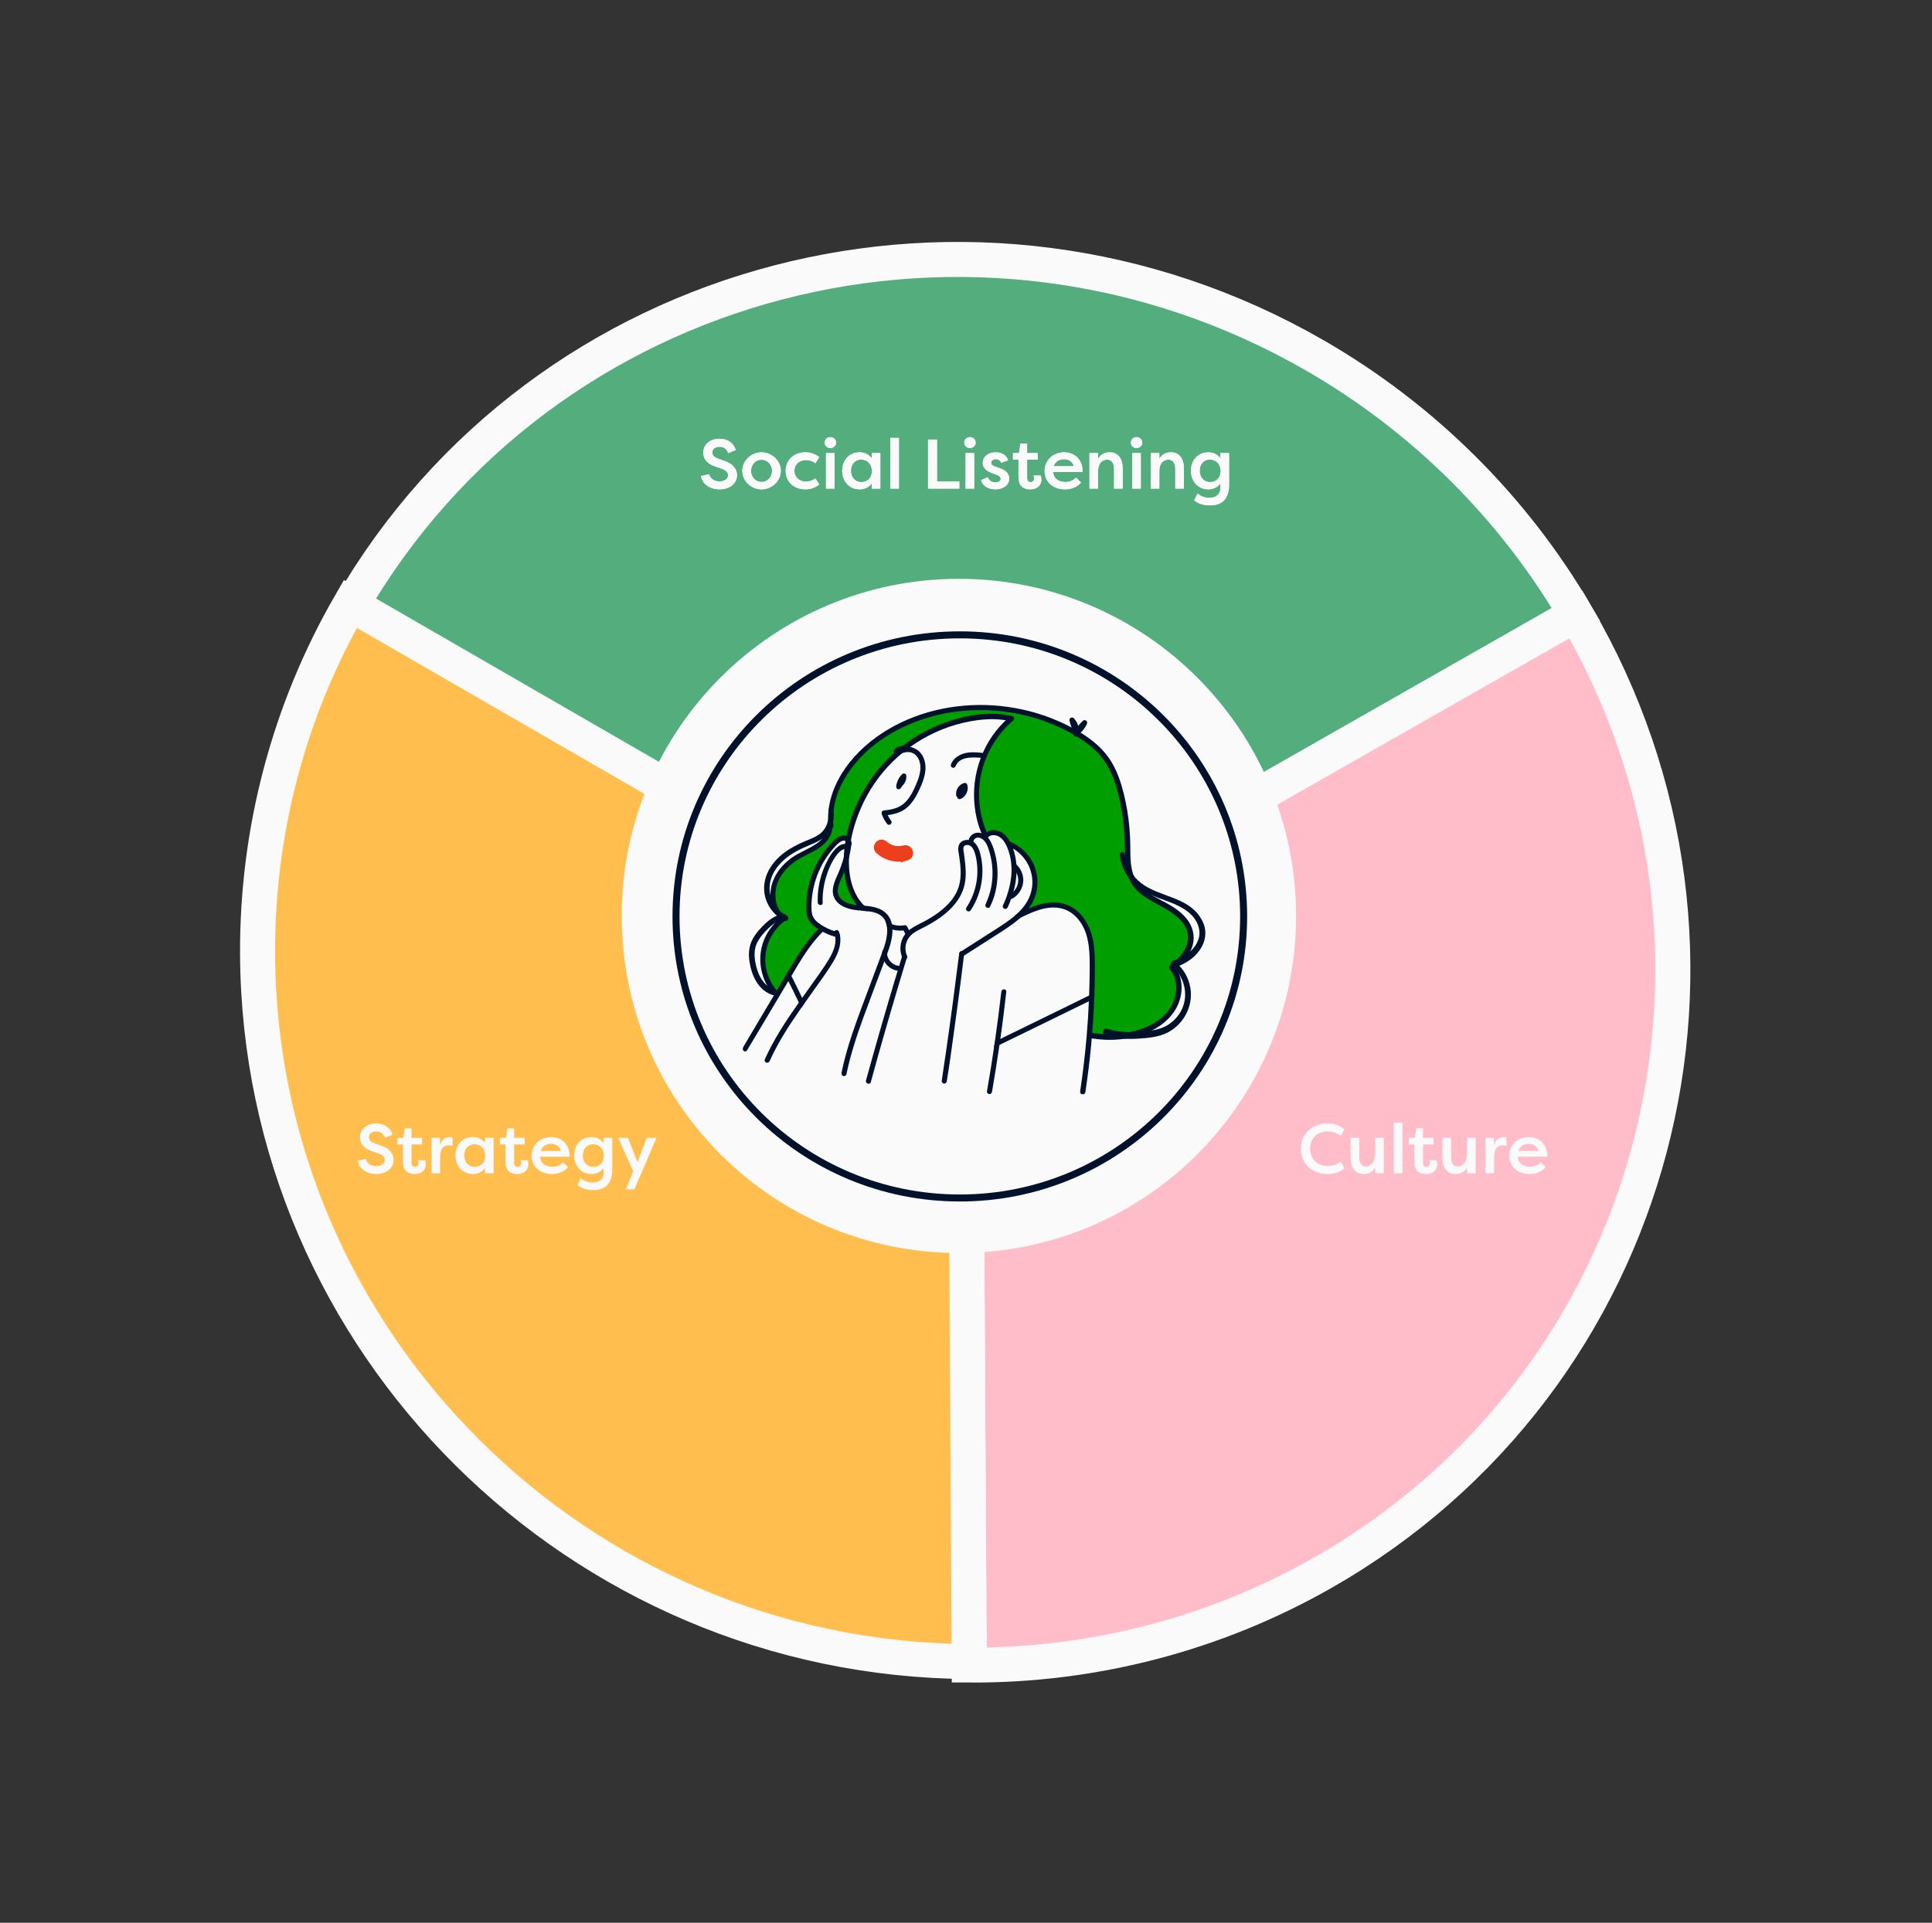 <svg width="1103" height="1098" viewBox="0 0 1103 1098" fill="none" xmlns="http://www.w3.org/2000/svg">
<rect x="0" y="0" width="1103" height="1098" fill="#333333" stroke="none"/>
<path d="M551.021 549.534L200.016 346.881C310.464 155.58 557.149 91.231 751.004 203.153C812.618 238.726 863.907 289.677 899.714 350.885L551.021 549.534Z" fill="#54AD7D" stroke="#FAFAFA" stroke-width="20"/>
<path d="M551.021 549.534L899.714 350.886C1012.37 543.463 947.587 788.516 755.009 898.227C693.8 933.097 624.245 951.241 553.333 950.835L551.021 549.534Z" fill="#FFBDCA" stroke="#FAFAFA" stroke-width="20"/>
<path d="M551.022 547.533L553.333 948.834C330.227 947.558 148.328 766.854 147.051 545.221C146.645 474.778 164.912 405.683 200.017 344.88L551.022 547.533Z" fill="#FFBE4D" stroke="#FAFAFA" stroke-width="20"/>
<path d="M547.447 695.538C642.716 695.538 719.947 618.307 719.947 523.038C719.947 427.769 642.716 350.538 547.447 350.538C452.178 350.538 374.947 427.769 374.947 523.038C374.947 618.307 452.178 695.538 547.447 695.538Z" fill="#FAFAFA" stroke="#FAFAFA" stroke-width="40"/>
<path d="M547.977 684.118C637.467 684.118 710.007 612.127 710.007 523.328C710.007 434.529 637.467 362.538 547.977 362.538C458.487 362.538 385.947 434.529 385.947 523.328C385.947 612.127 458.487 684.118 547.977 684.118Z" fill="#FAFAFA" stroke="#00122B" stroke-width="4"/>
<mask id="mask0_180_48" style="mask-type:luminance" maskUnits="userSpaceOnUse" x="423" y="312" width="271" height="313">
<path d="M693.177 312.538H423.947V624.998H693.177V312.538Z" fill="white"/>
</mask>
<g mask="url(#mask0_180_48)">
<path d="M443.278 567.008C443.278 567.008 454.888 546.958 458.058 542.998C461.228 539.038 469.138 530.598 469.138 530.598C469.138 530.598 462.008 526.638 461.748 519.248C461.488 511.858 464.378 496.828 468.598 489.958C472.818 483.108 478.888 478.608 480.208 478.348C481.528 478.088 483.898 479.398 483.898 479.398C483.898 479.398 489.438 449.588 508.168 434.278C526.908 418.978 538.238 412.118 555.658 410.268C573.068 408.418 575.708 410.528 575.708 410.528C575.708 410.528 558.298 426.618 558.028 445.878C557.768 465.138 561.018 477.238 561.018 477.238C561.018 477.238 565.948 472.528 570.168 475.168C574.388 477.798 575.878 483.378 575.878 483.378C575.878 483.378 585.988 483.088 588.888 495.488C591.788 507.888 589.678 512.638 587.568 515.798L583.348 522.128C583.348 522.128 598.118 512.108 612.638 520.018C627.148 527.928 623.718 560.648 623.718 568.028C623.718 575.408 621.958 591.308 621.958 591.308C621.958 591.308 649.308 593.878 659.328 586.748C669.348 579.618 673.048 570.658 672.788 565.638C672.528 560.618 669.618 551.918 669.618 551.918C669.618 551.918 682.808 542.418 679.908 532.658C676.998 522.898 668.558 518.418 661.708 515.248C654.858 512.078 643.508 505.488 643.508 494.678C643.508 483.868 647.728 444.558 622.658 424.758C597.588 404.968 569.628 404.708 557.498 404.448C545.368 404.188 496.558 412.628 480.988 442.438C465.418 472.248 483.098 472.788 467.008 482.798C450.918 492.818 440.098 497.568 441.418 509.698C442.738 521.828 446.958 524.218 446.958 524.218C446.958 524.218 431.658 537.678 435.088 550.068C438.518 562.468 444.048 567.478 444.048 567.478L443.248 566.958V566.998H443.258L443.278 567.008Z" fill="#009E00"/>
<path d="M560.747 494.168C560.577 491.998 560.237 489.838 559.697 487.728C559.177 485.678 558.467 483.578 557.067 481.958C555.777 480.458 553.947 479.548 551.947 479.638C550.037 479.728 548.197 480.688 547.467 482.538C546.607 484.698 547.407 487.398 547.707 489.618C548.037 492.068 548.357 494.518 548.437 496.998C548.597 501.488 547.977 505.978 545.857 509.998C542.107 517.068 535.307 521.978 528.437 525.758C524.257 528.068 519.337 529.818 516.467 533.868C513.757 537.688 513.277 542.958 515.277 547.188C516.057 548.838 518.547 547.608 517.827 545.948C516.377 542.628 516.697 538.668 518.737 535.668C520.957 532.378 524.967 530.878 528.347 529.098C535.037 525.568 541.597 521.168 546.127 514.998C548.407 511.908 550.077 508.348 550.807 504.558C551.697 499.968 551.337 495.288 550.757 490.668C550.607 489.488 550.447 488.308 550.287 487.128C550.147 486.138 549.867 485.008 550.047 483.998C550.297 482.648 551.847 482.338 553.017 482.618C554.647 483.018 555.577 484.628 556.167 486.078C556.927 487.928 557.307 489.978 557.607 491.938C558.967 501.048 556.837 510.588 551.737 518.248C550.707 519.798 553.117 521.418 554.157 519.858C559.157 512.318 561.457 503.198 560.767 494.198V494.188L560.747 494.168Z" fill="#00122B"/>
<path d="M567.247 484.648C566.067 481.148 564.457 477.438 560.777 475.968C558.927 475.228 556.807 475.358 555.157 476.528C553.557 477.658 552.677 479.598 553.037 481.528C553.377 483.298 556.117 482.758 555.797 480.978C555.597 479.888 556.397 478.858 557.397 478.488C558.667 478.018 560.107 478.598 561.107 479.398C563.437 481.238 564.387 484.728 565.147 487.468C566.827 493.618 567.097 500.068 565.947 506.338C565.287 509.918 564.057 513.268 562.627 516.578C561.997 518.038 564.457 519.278 565.187 517.818C568.587 511.138 569.917 503.238 569.417 495.808C569.177 492.018 568.457 488.268 567.257 484.658V484.648H567.247Z" fill="#00122B"/>
<path d="M578.177 484.068C576.907 480.708 575.007 477.168 571.807 475.288C568.527 473.368 564.087 473.638 561.637 476.748C560.507 478.178 562.857 479.718 563.987 478.318C565.627 476.268 568.867 476.718 570.787 478.048C573.357 479.838 574.787 483.028 575.787 485.898C578.007 492.288 577.907 499.378 576.427 505.928C575.557 509.798 574.227 513.568 572.567 517.168C572.247 517.878 572.807 518.778 573.497 519.008C574.317 519.278 574.997 518.798 575.337 518.078C578.587 511.008 580.647 503.158 580.367 495.328C580.227 491.478 579.537 487.688 578.187 484.078H578.177V484.068Z" fill="#00122B"/>
<path d="M579.807 493.288C578.587 492.278 576.787 494.298 577.957 495.388C580.247 497.538 581.597 500.388 581.287 503.588C580.997 506.418 579.287 509.088 576.867 510.568C576.227 510.968 575.857 511.718 576.227 512.458C576.537 513.088 577.457 513.498 578.117 513.098C581.417 511.098 583.677 507.748 584.137 503.888C584.597 499.938 582.887 495.818 579.827 493.298H579.817L579.807 493.288Z" fill="#00122B"/>
<path d="M589.928 493.088C587.258 487.498 582.488 483.078 576.778 480.718C575.118 480.018 574.248 482.678 575.898 483.378C585.758 487.508 591.348 498.528 588.798 508.928C586.178 519.608 576.168 525.728 567.528 531.268C561.208 535.318 554.888 539.348 548.568 543.398C547.898 543.818 547.518 544.588 547.898 545.368C548.218 546.018 549.188 546.478 549.868 546.038C555.798 542.238 561.728 538.448 567.658 534.648C572.558 531.508 577.588 528.448 581.978 524.588C586.208 520.838 589.788 516.208 591.348 510.698C592.988 504.898 592.538 498.528 589.928 493.078H589.918L589.928 493.088Z" fill="#00122B"/>
<path d="M547.628 544.358C545.258 563.328 542.738 582.278 540.008 601.198C539.238 606.548 538.358 611.898 537.648 617.268C537.548 618.038 538.268 618.748 538.998 618.788C539.848 618.838 540.388 618.208 540.518 617.438C542.108 608.018 543.328 598.518 544.658 589.068C545.978 579.598 547.248 570.128 548.468 560.648C549.168 555.288 549.818 549.908 550.468 544.528C550.688 542.718 547.848 542.548 547.628 544.368H547.638L547.628 544.358ZM515.088 545.858C509.398 564.298 503.978 582.818 498.748 601.398C497.288 606.598 495.838 611.798 494.398 617.008C493.898 618.808 496.668 619.728 497.158 617.918C502.238 599.308 507.578 580.758 513.098 562.268C514.638 557.088 516.198 551.928 517.768 546.758C518.298 545.018 515.618 544.128 515.088 545.878V545.858ZM484.938 484.288C484.318 484.718 483.498 484.768 482.948 484.148C482.488 483.618 482.478 482.608 483.088 482.158C483.448 481.908 483.468 481.898 483.398 481.488C483.338 481.088 483.098 480.708 482.818 480.438C481.888 479.578 480.368 480.298 479.468 480.948C478.078 481.928 476.888 483.268 475.768 484.528C474.698 485.758 473.678 487.028 472.728 488.348C469.318 493.108 466.768 498.438 465.168 504.068C464.378 506.888 463.828 509.778 463.538 512.698C463.248 515.628 463.038 518.798 463.588 521.708C464.148 524.728 466.458 526.598 468.898 528.198C471.228 529.718 473.758 530.908 476.408 531.748C476.738 531.858 477.108 531.958 477.448 532.058C477.968 532.208 478.498 532.328 479.048 532.448C479.398 533.498 479.608 534.558 479.698 535.618C479.508 535.578 479.318 535.548 479.128 535.508C478.338 535.348 477.568 535.168 476.798 534.948C473.898 534.148 471.118 532.968 468.528 531.438C465.808 529.828 462.878 527.748 461.508 524.788C460.108 521.758 460.278 517.998 460.468 514.728C460.818 508.338 462.318 502.078 464.918 496.228C467.528 490.358 471.148 484.968 475.688 480.408C477.758 478.318 481.228 475.888 484.158 477.878C486.148 479.228 487.238 482.658 484.918 484.258L484.958 484.298L484.938 484.288Z" fill="#00122B"/>
<path d="M479.728 535.628C480.138 540.508 478.038 545.308 475.508 549.538C472.648 554.318 469.308 558.838 466.088 563.378C463.858 566.528 461.598 569.678 459.368 572.828C458.728 573.738 458.088 574.638 457.458 575.548C457.068 576.098 456.688 576.658 456.308 577.208C449.988 586.338 443.958 595.748 439.418 605.898C439.098 606.628 438.378 607.098 437.558 606.838C436.858 606.598 436.288 605.698 436.618 604.978C439.178 599.318 442.128 593.858 445.388 588.548C448.748 583.058 452.368 577.758 456.078 572.508C456.708 571.618 457.348 570.708 457.978 569.818C459.938 567.048 461.928 564.298 463.878 561.528C467.048 557.068 470.308 552.638 473.128 547.948C475.398 544.158 477.618 539.468 476.838 534.958C476.738 534.338 476.578 533.738 476.368 533.148C476.198 532.678 476.208 532.158 476.458 531.758C476.578 531.548 476.768 531.368 477.018 531.248C477.648 530.938 478.648 531.188 478.908 531.908C478.968 532.078 479.048 532.268 479.098 532.458C479.448 533.518 479.658 534.568 479.738 535.628H479.748V535.638L479.728 535.628ZM575.988 409.758C561.468 422.188 554.238 441.778 556.468 460.648C557.138 466.288 558.538 472.148 561.038 477.268C561.858 478.958 564.278 477.698 563.618 475.998C562.708 473.678 561.788 471.378 561.108 468.968C560.448 466.658 559.938 464.308 559.578 461.928C558.858 457.198 558.768 452.368 559.278 447.608C560.208 438.828 563.348 430.338 568.228 422.978C570.948 418.868 574.198 415.218 577.848 411.918C579.208 410.678 577.378 408.558 575.968 409.758V409.748L575.988 409.758Z" fill="#00122B"/>
<path d="M482.588 493.928C482.588 493.928 475.998 501.578 477.048 508.168C478.108 514.758 479.418 515.018 483.118 516.348C486.818 517.668 490.738 519.218 490.618 518.448C490.508 517.678 486.288 507.388 484.958 503.168C483.638 498.948 482.588 493.928 482.588 493.928Z" fill="#009E00"/>
<path d="M577.098 411.918C575.598 411.558 574.078 411.278 572.558 411.078C566.378 410.298 560.108 410.788 553.998 411.908C548.528 412.918 543.178 414.458 538.008 416.498C527.558 420.668 517.958 426.858 509.888 434.728C502.068 442.348 495.788 451.578 491.448 461.598C488.568 468.268 486.378 475.408 485.328 482.668C484.988 484.978 484.778 487.308 484.688 489.648C484.648 490.658 484.628 491.668 484.638 492.678C484.718 501.468 487.008 510.978 493.478 517.248C493.978 517.728 494.508 518.208 495.068 518.668C495.668 519.138 495.728 519.848 495.498 520.408C494.458 520.288 493.418 520.188 492.378 520.118C491.758 519.588 491.168 519.028 490.598 518.428C490.128 517.938 489.678 517.428 489.248 516.898C484.868 511.558 482.728 504.758 482.008 497.848C481.718 495.128 481.628 492.388 481.738 489.658V489.448C481.798 487.948 481.908 486.428 482.068 484.928C482.168 483.918 482.308 482.918 482.438 481.908C483.688 473.328 486.438 464.908 490.158 457.178C495.188 446.758 502.178 437.348 510.828 429.668C519.608 421.888 529.858 415.928 540.958 412.138C552.678 408.148 565.818 406.018 578.018 408.998C579.928 409.468 578.958 412.378 577.048 411.908L577.088 411.928L577.098 411.918Z" fill="#00122B"/>
<path d="M509.497 530.838C509.527 531.958 509.477 533.088 509.337 534.198C508.717 539.098 506.877 543.698 505.157 548.288C501.087 559.188 496.937 570.068 492.937 580.988C489.067 591.628 485.487 602.418 483.217 613.528C483.057 614.298 482.047 614.678 481.367 614.458C480.557 614.188 480.277 613.378 480.437 612.608C480.727 611.208 481.037 609.798 481.357 608.408C483.917 597.468 487.637 586.858 491.537 576.328C495.597 565.368 499.717 554.418 503.817 543.468C505.297 539.508 506.937 534.158 506.447 529.598C506.307 528.308 505.997 527.078 505.457 525.958C504.497 523.968 502.837 522.358 500.157 521.388C498.657 520.838 497.087 520.558 495.527 520.358C494.487 520.238 493.447 520.138 492.407 520.068C490.667 519.948 488.927 519.818 487.227 519.508C483.227 518.778 479.007 517.208 476.777 513.598C473.887 508.928 476.317 503.638 478.337 499.178C479.757 496.018 480.907 492.748 481.777 489.398C482.167 487.898 482.497 486.358 482.757 484.818C482.537 484.818 482.317 484.838 482.097 484.878C480.517 485.178 479.097 486.508 478.117 487.718C475.047 491.488 472.967 496.308 471.577 500.928C470.157 505.668 469.507 510.608 469.667 515.558C469.717 517.368 466.927 517.188 466.857 515.398C466.747 512.278 466.947 509.148 467.467 506.058C468.407 500.508 470.277 495.168 473.037 490.268C474.937 486.918 478.227 482.008 482.487 481.888C483.247 481.868 484.037 481.998 484.857 482.318C485.027 482.378 485.207 482.488 485.357 482.628C485.687 482.918 485.917 483.328 485.857 483.768C485.647 485.158 485.397 486.548 485.097 487.928C484.977 488.488 484.847 489.048 484.717 489.608C484.207 491.708 483.577 493.778 482.827 495.808C482.587 496.488 482.317 497.158 482.037 497.818C481.277 499.628 480.437 501.398 479.687 503.218C478.727 505.538 477.847 508.158 478.597 510.668C479.107 512.408 480.387 513.718 481.897 514.648C484.147 516.038 486.687 516.568 489.287 516.858C490.687 517.018 492.107 517.108 493.507 517.218C493.607 517.218 493.697 517.228 493.797 517.238C498.307 517.628 503.047 518.458 506.277 521.918C507.817 523.568 508.727 525.578 509.167 527.708C509.387 528.718 509.497 529.758 509.527 530.788V530.808H509.517L509.497 530.838Z" fill="#00122B"/>
<path d="M517.228 534.058C516.768 533.148 516.308 532.258 515.848 531.348C513.718 531.598 511.558 531.428 509.488 530.838C508.428 530.548 507.398 530.148 506.418 529.638C506.278 528.348 505.968 527.118 505.428 525.998C505.678 525.998 505.938 526.058 506.198 526.248C507.118 526.868 508.098 527.378 509.128 527.748C511.438 528.618 513.938 528.838 516.368 528.378C517.008 528.258 517.648 528.578 517.938 529.158C518.558 530.358 519.168 531.578 519.788 532.798C520.618 534.448 518.048 535.698 517.218 534.048H517.228V534.058ZM470.098 531.758C466.148 535.518 462.808 539.858 459.778 544.388C457.018 548.508 454.518 552.778 451.968 557.058C451.918 557.148 451.858 557.248 451.808 557.318C451.228 558.308 450.628 559.308 450.048 560.288C447.898 563.888 445.768 567.498 443.618 571.098C437.918 580.668 432.268 590.258 426.498 599.788C425.558 601.338 423.248 599.788 424.148 598.218C427.318 592.818 430.528 587.438 433.728 582.048C438.648 573.778 443.558 565.508 448.488 557.238C449.068 556.248 449.668 555.248 450.248 554.258C450.418 553.968 450.588 553.688 450.758 553.398C455.808 544.918 461.018 536.408 468.208 529.558C469.548 528.268 471.448 530.468 470.098 531.738V531.758ZM625.078 548.558C625.168 553.528 625.078 558.508 624.958 563.468C624.938 564.638 624.898 565.798 624.848 566.968C624.828 568.078 624.788 569.178 624.738 570.268C624.028 588.108 622.358 605.928 619.658 623.578C619.538 624.388 618.938 625.048 618.068 624.998C617.308 624.958 616.538 624.218 616.648 623.418C618.268 612.618 619.538 601.768 620.458 590.888C620.988 584.528 621.388 578.158 621.648 571.778C621.698 570.688 621.748 569.578 621.788 568.478C621.878 566.288 621.938 564.118 621.988 561.938C622.098 557.208 622.198 552.468 622.098 547.738C621.998 543.008 621.578 538.248 620.188 533.708C618.038 526.668 612.938 520.178 605.428 518.638C597.138 516.948 588.658 521.048 581.448 524.698C579.848 525.508 578.638 523.038 580.218 522.188C588.618 517.698 598.978 513.178 608.578 516.478C616.338 519.158 621.248 526.448 623.348 534.068C624.648 538.778 624.978 543.708 625.058 548.568H625.068V548.558H625.078ZM574.498 566.388C574.028 570.588 573.538 574.798 573.008 578.988C572.418 583.758 571.778 588.528 571.098 593.288C570.948 594.428 570.788 595.568 570.618 596.698C569.318 605.628 567.898 614.548 566.358 623.438C566.218 624.208 565.688 624.848 564.828 624.808C564.118 624.758 563.338 624.048 563.458 623.278C564.188 619.108 564.888 614.938 565.558 610.758C566.228 606.588 566.868 602.408 567.478 598.228C567.648 597.088 567.828 595.958 567.978 594.818C569.358 585.308 570.588 575.778 571.678 566.238C571.888 564.438 574.688 564.598 574.488 566.398V566.378L574.498 566.388Z" fill="#00122B"/>
<path d="M624.837 566.968C624.817 568.078 624.777 569.178 624.727 570.268C624.567 570.338 624.407 570.428 624.247 570.508C623.387 570.928 622.517 571.348 621.667 571.778C611.647 576.668 601.617 581.578 591.607 586.468C584.617 589.888 577.617 593.298 570.627 596.698C569.587 597.208 568.557 597.718 567.497 598.228C567.667 597.088 567.847 595.958 567.997 594.818C569.027 594.308 570.067 593.798 571.097 593.298L576.127 590.838C587.007 585.508 597.897 580.198 608.767 574.888C613.117 572.768 617.447 570.628 621.787 568.478C622.807 567.978 623.827 567.488 624.837 566.978V566.968ZM459.357 572.828C458.717 573.738 458.077 574.638 457.447 575.548C456.997 574.528 456.517 573.528 456.057 572.518C454.917 570.088 453.757 567.668 452.577 565.258C451.757 563.588 450.917 561.918 450.057 560.268C449.537 559.258 449.017 558.248 448.487 557.238C449.067 556.248 449.667 555.248 450.247 554.258C450.777 555.268 451.287 556.278 451.817 557.288C453.917 561.438 455.957 565.618 457.947 569.818C458.427 570.808 458.887 571.818 459.347 572.828V572.838L459.357 572.828ZM512.847 551.498C512.747 551.488 512.637 551.478 512.537 551.458C512.517 551.458 512.297 551.408 512.287 551.408C512.027 551.348 511.767 551.268 511.517 551.188C511.287 551.118 511.057 551.028 510.837 550.928C510.597 550.818 510.497 550.758 510.407 550.708C509.937 550.448 509.497 550.138 509.087 549.788C508.887 549.598 508.817 549.528 508.727 549.458C508.537 549.268 508.357 549.068 508.177 548.858C508.017 548.668 507.867 548.478 507.727 548.278C507.727 548.278 507.577 548.038 507.587 548.068C507.527 547.978 507.477 547.878 507.427 547.798C507.167 547.358 506.957 546.888 506.777 546.408C506.717 546.248 506.677 546.088 506.637 545.928C506.577 545.668 506.517 545.408 506.477 545.148C506.457 545.018 506.437 544.888 506.427 544.748C506.417 544.418 506.417 544.098 506.427 543.768C506.477 543.008 505.857 542.328 505.107 542.288C504.337 542.238 503.677 542.848 503.627 543.608C503.277 548.848 507.467 553.798 512.677 554.358C513.437 554.448 514.127 553.758 514.177 553.018C514.227 552.208 513.607 551.618 512.837 551.518H512.827L512.847 551.498Z" fill="#00122B"/>
<path d="M678.677 526.298C675.647 521.738 670.967 518.488 666.237 515.878C661.567 513.308 656.567 511.048 652.537 507.488C650.487 505.678 648.787 503.528 647.647 501.028C646.407 498.298 645.847 495.318 645.577 492.338C645.287 489.348 645.327 486.318 645.307 483.308C645.277 479.918 645.127 476.528 644.847 473.148C644.277 466.288 643.147 459.498 641.457 452.818C639.937 446.818 637.947 440.838 634.777 435.488C628.627 425.088 618.167 418.408 607.497 413.288C597.407 408.458 586.537 405.268 575.467 403.688C564.387 402.108 553.137 402.218 542.097 403.998C531.147 405.768 520.417 409.278 510.637 414.498C500.917 419.698 492.127 426.578 485.197 435.198C478.547 443.488 473.697 453.538 472.877 464.248C472.677 466.878 472.757 469.508 473.027 472.128C473.227 473.958 475.997 473.368 475.807 471.568C474.757 461.358 477.977 451.258 483.407 442.688C489.047 433.798 496.917 426.358 505.767 420.708C514.807 414.948 524.817 410.808 535.227 408.338C545.747 405.838 556.607 405.018 567.387 405.778C578.137 406.538 588.767 408.878 598.827 412.768C603.857 414.708 608.727 417.048 613.387 419.758C618.357 422.648 623.137 425.988 627.067 430.198C635.547 439.288 638.687 452.088 640.617 464.028C641.657 470.508 642.127 477.038 642.177 483.598C642.217 489.468 642.177 495.518 644.287 501.088C648.357 511.828 659.837 515.058 668.547 520.918C672.607 523.638 676.677 527.298 677.917 532.218C679.167 537.208 677.097 542.118 673.887 545.918C672.267 547.818 670.397 549.468 668.307 550.838C667.447 551.408 667.067 552.448 667.797 553.338C673.517 560.128 672.147 570.398 667.037 577.118C661.267 584.708 651.557 588.408 642.427 589.898C636.197 590.918 629.837 590.858 623.607 589.848C622.777 589.708 621.997 590.548 621.947 591.328C621.897 592.248 622.577 592.858 623.427 592.988C634.627 594.818 646.817 593.658 657.127 588.708C666.167 584.378 673.567 576.478 674.497 566.148C674.927 561.418 673.917 556.608 671.267 552.678C675.227 549.808 678.597 546.058 680.377 541.458C682.347 536.368 681.627 530.808 678.637 526.288H678.677V526.298Z" fill="#00122B"/>
<path d="M472.518 471.308C472.658 475.968 469.308 479.738 465.618 482.158C461.268 484.998 456.348 486.748 452.088 489.768C444.578 495.098 439.048 503.508 439.918 512.998C440.318 517.328 442.128 521.458 445.178 524.518C440.668 528.188 437.268 533.198 435.468 538.718C433.398 545.088 433.628 551.958 435.878 558.238C437.168 561.828 439.138 565.138 441.668 567.998C442.918 569.418 445.128 567.488 443.878 566.088C439.808 561.498 437.308 555.538 436.958 549.398C436.638 543.478 438.298 537.598 441.618 532.688C443.448 529.968 445.728 527.638 448.368 525.708C449.198 525.108 448.888 523.938 448.218 523.398C441.538 518.098 441.378 508.018 445.378 501.088C447.628 497.198 450.898 493.998 454.618 491.508C458.778 488.718 463.558 487.028 467.708 484.198C471.878 481.358 475.518 476.778 475.298 471.488C475.228 469.708 472.438 469.518 472.508 471.328H472.528V471.318L472.518 471.308ZM552.258 448.248C552.048 447.538 551.378 446.928 550.578 447.128C547.478 447.908 545.378 451.088 545.898 454.258C545.948 454.578 546.158 454.908 546.448 455.128C546.488 455.278 546.538 455.428 546.588 455.588C546.698 455.898 547.108 456.218 547.418 456.308C547.778 456.408 548.138 456.388 548.488 456.238C551.418 454.958 553.158 451.348 552.258 448.258V448.248ZM560.488 432.778C555.348 432.418 547.838 431.758 545.478 437.678C545.188 438.388 544.238 438.648 543.588 438.328C542.858 437.968 542.668 437.148 542.948 436.438C544.078 433.518 546.738 431.498 549.628 430.488C553.138 429.258 557.048 429.528 560.708 429.918C562.318 430.088 562.148 432.888 560.508 432.778H560.498H560.488ZM517.448 443.188C517.408 442.608 517.208 442.118 516.648 441.848C516.168 441.608 515.518 441.658 515.108 442.038C513.548 443.508 512.448 445.408 511.938 447.488C511.858 447.688 511.798 447.898 511.748 448.108C511.698 448.308 511.688 448.508 511.708 448.718C511.688 448.878 511.658 449.038 511.648 449.218C511.598 449.818 512.038 450.488 512.618 450.648C513.218 450.818 513.898 450.628 514.248 450.088C514.518 449.668 514.808 449.238 515.078 448.818C516.618 447.388 517.568 445.328 517.438 443.208L517.448 443.188Z" fill="#00122B"/>
<path d="M523.328 428.018C519.828 425.848 512.968 424.718 510.548 428.218C509.518 429.718 511.028 431.928 512.658 431.118C516.878 429.008 519.648 429.058 521.828 430.458C524.668 432.298 525.668 435.978 525.458 439.198C525.208 443.068 523.568 446.838 521.968 450.308C520.548 453.358 518.778 456.388 516.258 458.668C512.928 461.668 508.738 462.358 504.438 462.878C503.408 462.998 503.148 464.128 503.418 464.938C504.118 466.978 505.168 468.838 506.498 470.518C507.668 471.978 509.848 470.068 508.698 468.618C507.938 467.658 507.298 466.608 506.788 465.498C510.688 464.928 514.448 463.958 517.588 461.368C520.758 458.748 522.888 455.138 524.618 451.458C526.508 447.418 528.378 442.968 528.388 438.438C528.388 434.488 526.838 430.178 523.348 428.018H523.328Z" fill="#00122B"/>
<path d="M501.359 486.04C505.205 489.593 510.712 491.205 515.867 490.299V490.459L517.815 489.85C518.646 489.59 519.275 489.033 519.595 488.292C519.899 487.588 519.876 486.837 519.667 486.209C519.252 484.961 517.901 483.775 516.09 484.272L516.084 484.273C512.274 485.337 508.142 484.376 505.242 481.713C504.595 481.12 503.79 480.865 502.989 480.971C502.232 481.071 501.601 481.475 501.169 481.971C500.737 482.468 500.431 483.14 500.417 483.888C500.403 484.673 500.716 485.445 501.359 486.04Z" fill="#ED3F1C" stroke="#ED3F1C" stroke-width="3"/>
<path d="M475.828 462.338C475.588 460.528 472.848 460.938 473.038 462.738C473.608 468.128 472.018 473.568 467.378 476.688C465.058 478.258 462.378 479.208 459.818 480.288C456.998 481.468 454.258 482.798 451.628 484.338C446.478 487.368 441.928 491.428 439.028 496.708C436.338 501.598 435.448 507.238 436.968 512.638C438.578 518.358 442.608 523.228 447.958 525.828C448.718 526.198 449.698 525.678 449.998 524.938C450.328 524.098 449.878 523.278 449.108 522.898C444.748 520.778 441.548 516.728 440.098 512.148C438.558 507.268 439.528 501.958 442.098 497.608C444.988 492.718 449.448 489.038 454.368 486.308C456.938 484.878 459.618 483.678 462.338 482.548C464.918 481.468 467.548 480.348 469.808 478.678C474.898 474.888 476.638 468.448 475.868 462.348H475.858L475.828 462.338Z" fill="#00122B"/>
<path d="M447.317 521.858C443.477 522.388 440.057 524.538 437.237 527.108C434.367 529.738 431.637 532.778 429.747 536.198C427.607 540.068 427.217 544.378 427.827 548.718C428.397 552.818 429.607 556.898 431.737 560.468C433.947 564.158 437.447 567.248 441.657 568.388C442.497 568.608 443.407 568.348 443.757 567.468C444.057 566.728 443.687 565.588 442.837 565.368C435.767 563.458 432.477 556.318 431.267 549.678C430.587 545.978 430.487 542.178 432.087 538.688C433.507 535.608 435.897 532.888 438.287 530.518C440.947 527.878 444.037 525.578 447.737 524.708C449.497 524.288 449.187 521.618 447.327 521.868L447.317 521.858ZM688.087 531.528C687.837 528.528 686.587 525.738 684.887 523.288C677.087 511.998 661.857 512.178 651.597 504.388C646.317 500.378 642.957 494.318 642.057 487.778C641.807 485.978 639.087 486.388 639.277 488.178C639.897 493.928 642.507 499.518 646.457 503.738C650.857 508.418 656.697 511.008 662.617 513.228C668.437 515.398 674.607 517.398 679.327 521.618C683.377 525.238 685.947 530.818 684.247 536.218C682.147 542.868 675.877 546.608 669.617 548.758C668.607 549.108 668.177 550.408 668.577 551.338C669.007 552.358 670.157 552.758 671.157 552.378C674.247 551.228 677.157 549.828 679.797 547.848C682.377 545.898 684.587 543.428 686.127 540.588C687.617 537.818 688.347 534.668 688.087 531.528H688.077V531.538L688.087 531.528Z" fill="#00122B"/>
<path d="M679.607 564.228C678.667 558.478 675.647 553.088 671.077 549.458C669.577 548.268 667.907 550.578 669.317 551.818C676.117 557.828 678.667 567.988 674.787 576.298C672.987 580.158 669.887 583.498 666.197 585.628C661.607 588.288 656.077 588.758 650.897 589.178C644.687 589.678 638.327 589.538 632.377 587.578C631.367 587.248 630.237 587.668 629.847 588.688C629.477 589.628 629.947 590.888 630.957 591.218C636.907 593.158 643.157 593.528 649.367 593.158C655.177 592.808 661.527 592.298 666.767 589.558C675.857 584.788 681.297 574.448 679.617 564.258L679.607 564.228ZM620.097 411.528C619.587 411.178 618.807 411.108 618.327 411.538C617.317 412.448 616.397 413.448 615.557 414.518C615.097 412.928 614.277 411.468 613.147 410.288C612.717 409.838 612.057 409.548 611.437 409.838C610.887 410.098 610.417 410.748 610.567 411.378C611.137 413.828 611.937 416.218 612.937 418.518C612.907 418.688 612.877 418.868 612.837 419.038C612.687 419.748 613.297 420.458 613.947 420.618C614.167 420.668 614.367 420.668 614.567 420.628C614.827 420.678 615.097 420.668 615.357 420.538C615.887 420.288 616.267 419.718 616.227 419.138C618.027 417.458 619.677 415.508 620.587 413.238C620.807 412.668 620.627 411.888 620.107 411.528H620.097Z" fill="#00122B"/>
</g>
<path d="M400.2 271.84L404.84 270.8C405.44 273.2 407.6 274.92 410.64 274.92C413.56 274.92 415.68 273.6 415.68 271.36C415.68 269.72 414.48 268.52 412 267.64L408.4 266.4C402.52 264.44 401.52 260.88 401.52 258.52C401.52 253.6 405.68 250.56 410.8 250.56C415.48 250.56 418.8 253 420.08 256.96L415.76 258.76C414.8 255.92 412.84 255.12 410.8 255.12C408.52 255.12 406.64 256.24 406.64 258.44C406.64 259.4 406.92 260.84 409.96 261.92L413.56 263.24C419 264.96 420.72 268.4 420.76 271.16C420.76 276.56 416.16 279.44 410.76 279.44C405.28 279.44 400.96 276.36 400.2 271.84ZM423.798 268.88C423.798 263.04 428.918 258.32 434.758 258.32C440.678 258.32 445.758 263.08 445.758 268.88C445.758 274.72 440.678 279.44 434.758 279.44C428.918 279.44 423.798 274.76 423.798 268.88ZM428.758 268.88C428.758 272.44 431.358 275.24 434.758 275.24C438.198 275.24 440.798 272.44 440.798 268.88C440.798 265.36 438.198 262.52 434.758 262.52C431.358 262.52 428.758 265.32 428.758 268.88ZM448.564 269C448.564 263 452.804 258.32 459.964 258.32C461.924 258.32 464.644 258.76 467.764 261.04L465.484 264.56C463.404 262.84 460.964 262.72 460.204 262.72C456.284 262.72 453.524 265.24 453.524 268.88C453.524 272.48 456.284 275.04 460.204 275.04C460.964 275.04 463.404 274.88 465.484 273.2L467.764 276.68C464.644 279 461.924 279.44 459.964 279.44C452.924 279.44 448.564 274.88 448.564 269ZM476.488 279H471.568V258.76H476.488V279ZM470.848 252.76C470.848 251 472.208 249.64 474.048 249.64C475.888 249.64 477.328 251 477.328 252.76C477.328 254.52 475.888 255.84 474.048 255.84C472.208 255.84 470.848 254.52 470.848 252.76ZM497.672 258.76H502.592V279H497.672V275.96C496.232 278.16 493.712 279.44 490.752 279.44C484.752 279.44 480.832 274.72 480.832 268.8C480.832 263.08 484.592 258.32 490.792 258.32C493.512 258.32 496.032 259.44 497.672 261.76V258.76ZM485.792 268.84C485.792 272.44 488.072 275.32 491.752 275.32C495.112 275.32 497.792 273.04 497.792 269.04C497.792 265.12 495.272 262.44 491.632 262.44C487.912 262.44 485.792 265.36 485.792 268.84ZM513.206 279H508.286V250.08H513.206V279ZM534.947 274.92H547.667V279H529.827V251H534.947V274.92ZM556.175 279H551.255V258.76H556.175V279ZM550.535 252.76C550.535 251 551.895 249.64 553.735 249.64C555.575 249.64 557.015 251 557.015 252.76C557.015 254.52 555.575 255.84 553.735 255.84C551.895 255.84 550.535 254.52 550.535 252.76ZM560.079 274.2L563.959 272.56C564.479 274.56 566.439 275.48 568.279 275.48C569.719 275.48 571.319 274.96 571.319 273.36C571.319 272.32 570.359 271.72 569.119 271.2L566.159 270.08C562.119 268.56 561.079 266.28 561.079 264.44C561.079 260.68 564.279 258.32 568.479 258.32C571.039 258.32 574.239 259.2 575.559 262.84L571.599 264.28C571.079 262.64 569.599 262.2 568.519 262.2C567.239 262.2 565.879 262.92 565.879 264.32C565.879 265.44 566.879 266 567.999 266.4L570.999 267.48C575.319 268.92 576.159 271.52 576.159 273.28C576.159 277.28 572.439 279.44 568.239 279.44C564.959 279.44 561.239 278.08 560.079 274.2ZM586.396 253.36V258.76H592.436V262.52H586.396V273.12C586.396 274.36 586.916 275.32 588.356 275.32C589.556 275.32 590.356 274.48 590.356 273.24C590.356 272.8 590.276 272 590.076 271.56H594.116C594.476 272.32 594.556 273.48 594.556 273.84C594.556 276.8 592.516 279.44 588.156 279.44C584.796 279.44 581.476 278 581.476 272.44V262.52H578.316V258.76H581.716L582.596 253.36H586.396ZM614.377 272.8L617.177 275.56C614.457 278.6 611.137 279.44 608.017 279.44C600.737 279.44 596.377 274.72 596.377 268.96C596.377 263.04 601.057 258.32 607.457 258.32C612.937 258.32 618.097 261.76 618.097 269.56H601.297C601.297 272.76 603.897 275.28 608.257 275.28C610.777 275.28 612.657 274.36 614.377 272.8ZM607.457 262.24C605.297 262.24 602.577 263.12 601.537 266.24H613.057C612.297 263.12 609.537 262.24 607.457 262.24ZM621.995 279V258.76H626.915V262.16C628.195 259.52 630.595 258.32 633.475 258.32C638.515 258.32 640.955 261.96 640.955 267.8V279H636.035V267.84C636.035 264.32 634.555 262.48 632.115 262.48C629.235 262.48 626.915 264.64 626.915 268.88V279H621.995ZM651.292 279H646.372V258.76H651.292V279ZM645.652 252.76C645.652 251 647.012 249.64 648.852 249.64C650.692 249.64 652.132 251 652.132 252.76C652.132 254.52 650.692 255.84 648.852 255.84C647.012 255.84 645.652 254.52 645.652 252.76ZM656.956 279V258.76H661.876V262.16C663.156 259.52 665.556 258.32 668.436 258.32C673.476 258.32 675.916 261.96 675.916 267.8V279H670.996V267.84C670.996 264.32 669.516 262.48 667.076 262.48C664.196 262.48 661.876 264.64 661.876 268.88V279H656.956ZM684.893 268.84C684.893 272.44 687.173 275.32 690.853 275.32C694.213 275.32 696.893 273.04 696.893 269.04C696.893 265.12 694.373 262.44 690.733 262.44C687.013 262.44 684.893 265.36 684.893 268.84ZM681.773 285.72C682.453 284.44 683.093 283.16 683.733 281.88C685.333 283.28 687.893 284.32 690.333 284.32C693.813 284.32 696.773 282.72 696.773 278.36V276C695.373 278.12 692.693 279.44 689.853 279.44C683.853 279.44 679.933 274.72 679.933 268.8C679.933 263.08 683.693 258.32 689.893 258.32C692.613 258.32 695.133 259.44 696.773 261.76V258.76H701.693V276.8C701.693 285.16 697.333 288.6 690.933 288.6C686.533 288.6 683.773 287.36 681.773 285.72Z" fill="#FAFAFA"/>
<path d="M400.2 271.84L404.84 270.8C405.44 273.2 407.6 274.92 410.64 274.92C413.56 274.92 415.68 273.6 415.68 271.36C415.68 269.72 414.48 268.52 412 267.64L408.4 266.4C402.52 264.44 401.52 260.88 401.52 258.52C401.52 253.6 405.68 250.56 410.8 250.56C415.48 250.56 418.8 253 420.08 256.96L415.76 258.76C414.8 255.92 412.84 255.12 410.8 255.12C408.52 255.12 406.64 256.24 406.64 258.44C406.64 259.4 406.92 260.84 409.96 261.92L413.56 263.24C419 264.96 420.72 268.4 420.76 271.16C420.76 276.56 416.16 279.44 410.76 279.44C405.28 279.44 400.96 276.36 400.2 271.84ZM423.798 268.88C423.798 263.04 428.918 258.32 434.758 258.32C440.678 258.32 445.758 263.08 445.758 268.88C445.758 274.72 440.678 279.44 434.758 279.44C428.918 279.44 423.798 274.76 423.798 268.88ZM428.758 268.88C428.758 272.44 431.358 275.24 434.758 275.24C438.198 275.24 440.798 272.44 440.798 268.88C440.798 265.36 438.198 262.52 434.758 262.52C431.358 262.52 428.758 265.32 428.758 268.88ZM448.564 269C448.564 263 452.804 258.32 459.964 258.32C461.924 258.32 464.644 258.76 467.764 261.04L465.484 264.56C463.404 262.84 460.964 262.72 460.204 262.72C456.284 262.72 453.524 265.24 453.524 268.88C453.524 272.48 456.284 275.04 460.204 275.04C460.964 275.04 463.404 274.88 465.484 273.2L467.764 276.68C464.644 279 461.924 279.44 459.964 279.44C452.924 279.44 448.564 274.88 448.564 269ZM476.488 279H471.568V258.76H476.488V279ZM470.848 252.76C470.848 251 472.208 249.64 474.048 249.64C475.888 249.64 477.328 251 477.328 252.76C477.328 254.52 475.888 255.84 474.048 255.84C472.208 255.84 470.848 254.52 470.848 252.76ZM497.672 258.76H502.592V279H497.672V275.96C496.232 278.16 493.712 279.44 490.752 279.44C484.752 279.44 480.832 274.72 480.832 268.8C480.832 263.08 484.592 258.32 490.792 258.32C493.512 258.32 496.032 259.44 497.672 261.76V258.76ZM485.792 268.84C485.792 272.44 488.072 275.32 491.752 275.32C495.112 275.32 497.792 273.04 497.792 269.04C497.792 265.12 495.272 262.44 491.632 262.44C487.912 262.44 485.792 265.36 485.792 268.84ZM513.206 279H508.286V250.08H513.206V279ZM534.947 274.92H547.667V279H529.827V251H534.947V274.92ZM556.175 279H551.255V258.76H556.175V279ZM550.535 252.76C550.535 251 551.895 249.64 553.735 249.64C555.575 249.64 557.015 251 557.015 252.76C557.015 254.52 555.575 255.84 553.735 255.84C551.895 255.84 550.535 254.52 550.535 252.76ZM560.079 274.2L563.959 272.56C564.479 274.56 566.439 275.48 568.279 275.48C569.719 275.48 571.319 274.96 571.319 273.36C571.319 272.32 570.359 271.72 569.119 271.2L566.159 270.08C562.119 268.56 561.079 266.28 561.079 264.44C561.079 260.68 564.279 258.32 568.479 258.32C571.039 258.32 574.239 259.2 575.559 262.84L571.599 264.28C571.079 262.64 569.599 262.2 568.519 262.2C567.239 262.2 565.879 262.92 565.879 264.32C565.879 265.44 566.879 266 567.999 266.4L570.999 267.48C575.319 268.92 576.159 271.52 576.159 273.28C576.159 277.28 572.439 279.44 568.239 279.44C564.959 279.44 561.239 278.08 560.079 274.2ZM586.396 253.36V258.76H592.436V262.52H586.396V273.12C586.396 274.36 586.916 275.32 588.356 275.32C589.556 275.32 590.356 274.48 590.356 273.24C590.356 272.8 590.276 272 590.076 271.56H594.116C594.476 272.32 594.556 273.48 594.556 273.84C594.556 276.8 592.516 279.44 588.156 279.44C584.796 279.44 581.476 278 581.476 272.44V262.52H578.316V258.76H581.716L582.596 253.36H586.396ZM614.377 272.8L617.177 275.56C614.457 278.6 611.137 279.44 608.017 279.44C600.737 279.44 596.377 274.72 596.377 268.96C596.377 263.04 601.057 258.32 607.457 258.32C612.937 258.32 618.097 261.76 618.097 269.56H601.297C601.297 272.76 603.897 275.28 608.257 275.28C610.777 275.28 612.657 274.36 614.377 272.8ZM607.457 262.24C605.297 262.24 602.577 263.12 601.537 266.24H613.057C612.297 263.12 609.537 262.24 607.457 262.24ZM621.995 279V258.76H626.915V262.16C628.195 259.52 630.595 258.32 633.475 258.32C638.515 258.32 640.955 261.96 640.955 267.8V279H636.035V267.84C636.035 264.32 634.555 262.48 632.115 262.48C629.235 262.48 626.915 264.64 626.915 268.88V279H621.995ZM651.292 279H646.372V258.76H651.292V279ZM645.652 252.76C645.652 251 647.012 249.64 648.852 249.64C650.692 249.64 652.132 251 652.132 252.76C652.132 254.52 650.692 255.84 648.852 255.84C647.012 255.84 645.652 254.52 645.652 252.76ZM656.956 279V258.76H661.876V262.16C663.156 259.52 665.556 258.32 668.436 258.32C673.476 258.32 675.916 261.96 675.916 267.8V279H670.996V267.84C670.996 264.32 669.516 262.48 667.076 262.48C664.196 262.48 661.876 264.64 661.876 268.88V279H656.956ZM684.893 268.84C684.893 272.44 687.173 275.32 690.853 275.32C694.213 275.32 696.893 273.04 696.893 269.04C696.893 265.12 694.373 262.44 690.733 262.44C687.013 262.44 684.893 265.36 684.893 268.84ZM681.773 285.72C682.453 284.44 683.093 283.16 683.733 281.88C685.333 283.28 687.893 284.32 690.333 284.32C693.813 284.32 696.773 282.72 696.773 278.36V276C695.373 278.12 692.693 279.44 689.853 279.44C683.853 279.44 679.933 274.72 679.933 268.8C679.933 263.08 683.693 258.32 689.893 258.32C692.613 258.32 695.133 259.44 696.773 261.76V258.76H701.693V276.8C701.693 285.16 697.333 288.6 690.933 288.6C686.533 288.6 683.773 287.36 681.773 285.72Z" fill="#FAFAFA"/>
<path d="M204.2 662.84L208.84 661.8C209.44 664.2 211.6 665.92 214.64 665.92C217.56 665.92 219.68 664.6 219.68 662.36C219.68 660.72 218.48 659.52 216 658.64L212.4 657.4C206.52 655.44 205.52 651.88 205.52 649.52C205.52 644.6 209.68 641.56 214.8 641.56C219.48 641.56 222.8 644 224.08 647.96L219.76 649.76C218.8 646.92 216.84 646.12 214.8 646.12C212.52 646.12 210.64 647.24 210.64 649.44C210.64 650.4 210.92 651.84 213.96 652.92L217.56 654.24C223 655.96 224.72 659.4 224.76 662.16C224.76 667.56 220.16 670.44 214.76 670.44C209.28 670.44 204.96 667.36 204.2 662.84ZM234.966 644.36V649.76H241.006V653.52H234.966V664.12C234.966 665.36 235.486 666.32 236.926 666.32C238.126 666.32 238.926 665.48 238.926 664.24C238.926 663.8 238.846 663 238.646 662.56H242.686C243.046 663.32 243.126 664.48 243.126 664.84C243.126 667.8 241.086 670.44 236.726 670.44C233.366 670.44 230.046 669 230.046 663.44V653.52H226.886V649.76H230.286L231.166 644.36H234.966ZM251.187 649.76V654.24C251.867 650.8 254.547 649.32 256.707 649.32C257.387 649.32 257.787 649.44 258.387 649.6V654.44C257.627 654.16 256.707 654.04 256.067 654.04C254.267 654.04 251.267 655.04 251.267 660.64V670H246.347V649.76H251.187ZM276.906 649.76H281.826V670H276.906V666.96C275.466 669.16 272.946 670.44 269.986 670.44C263.986 670.44 260.066 665.72 260.066 659.8C260.066 654.08 263.826 649.32 270.026 649.32C272.746 649.32 275.266 650.44 276.906 652.76V649.76ZM265.026 659.84C265.026 663.44 267.306 666.32 270.986 666.32C274.346 666.32 277.026 664.04 277.026 660.04C277.026 656.12 274.506 653.44 270.866 653.44C267.146 653.44 265.026 656.36 265.026 659.84ZM293.521 644.36V649.76H299.561V653.52H293.521V664.12C293.521 665.36 294.041 666.32 295.481 666.32C296.681 666.32 297.481 665.48 297.481 664.24C297.481 663.8 297.401 663 297.201 662.56H301.241C301.601 663.32 301.681 664.48 301.681 664.84C301.681 667.8 299.641 670.44 295.281 670.44C291.921 670.44 288.601 669 288.601 663.44V653.52H285.441V649.76H288.841L289.721 644.36H293.521ZM321.502 663.8L324.302 666.56C321.582 669.6 318.262 670.44 315.142 670.44C307.862 670.44 303.502 665.72 303.502 659.96C303.502 654.04 308.182 649.32 314.582 649.32C320.062 649.32 325.222 652.76 325.222 660.56H308.422C308.422 663.76 311.022 666.28 315.382 666.28C317.902 666.28 319.782 665.36 321.502 663.8ZM314.582 653.24C312.422 653.24 309.702 654.12 308.662 657.24H320.182C319.422 654.12 316.662 653.24 314.582 653.24ZM332.76 659.84C332.76 663.44 335.04 666.32 338.72 666.32C342.08 666.32 344.76 664.04 344.76 660.04C344.76 656.12 342.24 653.44 338.6 653.44C334.88 653.44 332.76 656.36 332.76 659.84ZM329.64 676.72C330.32 675.44 330.96 674.16 331.6 672.88C333.2 674.28 335.76 675.32 338.2 675.32C341.68 675.32 344.64 673.72 344.64 669.36V667C343.24 669.12 340.56 670.44 337.72 670.44C331.72 670.44 327.8 665.72 327.8 659.8C327.8 654.08 331.56 649.32 337.76 649.32C340.48 649.32 343 650.44 344.64 652.76V649.76H349.56V667.8C349.56 676.16 345.2 679.6 338.8 679.6C334.4 679.6 331.64 678.36 329.64 676.72ZM363.976 663.64L369.256 649.76H374.776L362.216 679.16H357.376L361.496 668.8L352.896 649.76H358.456L363.976 663.64Z" fill="#FAFAFA"/>
<path d="M742.68 656C742.68 648.2 748.48 641.56 757.96 641.56C762.2 641.56 765 642.88 767.6 644.84L765.56 648.68C763.6 647.24 761 646.12 758 646.12C751.64 646.12 747.92 650.56 747.92 656C747.92 661.44 751.64 665.88 758 665.88C761 665.88 763.6 664.8 765.56 663.32L767.6 667.2C765 669.16 762.2 670.44 757.96 670.44C748.48 670.44 742.68 663.8 742.68 656ZM790.058 649.76V670H785.138V666.6C783.858 669.24 781.498 670.44 778.618 670.44C773.578 670.44 771.098 666.8 771.098 660.96V649.76H776.018V660.92C776.018 664.2 777.298 666.12 779.938 666.12C782.218 666.12 785.138 664.24 785.138 658.52V649.76H790.058ZM800.675 670H795.755V641.08H800.675V670ZM812.419 644.36V649.76H818.459V653.52H812.419V664.12C812.419 665.36 812.939 666.32 814.379 666.32C815.579 666.32 816.379 665.48 816.379 664.24C816.379 663.8 816.299 663 816.099 662.56H820.139C820.499 663.32 820.579 664.48 820.579 664.84C820.579 667.8 818.539 670.44 814.179 670.44C810.819 670.44 807.499 669 807.499 663.44V653.52H804.339V649.76H807.739L808.619 644.36H812.419ZM842.48 649.76V670H837.56V666.6C836.28 669.24 833.92 670.44 831.04 670.44C826 670.44 823.52 666.8 823.52 660.96V649.76H828.44V660.92C828.44 664.2 829.72 666.12 832.36 666.12C834.64 666.12 837.56 664.24 837.56 658.52V649.76H842.48ZM852.937 649.76V654.24C853.617 650.8 856.297 649.32 858.457 649.32C859.137 649.32 859.537 649.44 860.137 649.6V654.44C859.377 654.16 858.457 654.04 857.817 654.04C856.017 654.04 853.017 655.04 853.017 660.64V670H848.097V649.76H852.937ZM879.658 663.8L882.458 666.56C879.738 669.6 876.418 670.44 873.298 670.44C866.018 670.44 861.658 665.72 861.658 659.96C861.658 654.04 866.338 649.32 872.738 649.32C878.218 649.32 883.378 652.76 883.378 660.56H866.578C866.578 663.76 869.178 666.28 873.538 666.28C876.058 666.28 877.938 665.36 879.658 663.8ZM872.738 653.24C870.578 653.24 867.858 654.12 866.818 657.24H878.338C877.578 654.12 874.818 653.24 872.738 653.24Z" fill="#FAFAFA"/>
</svg>
